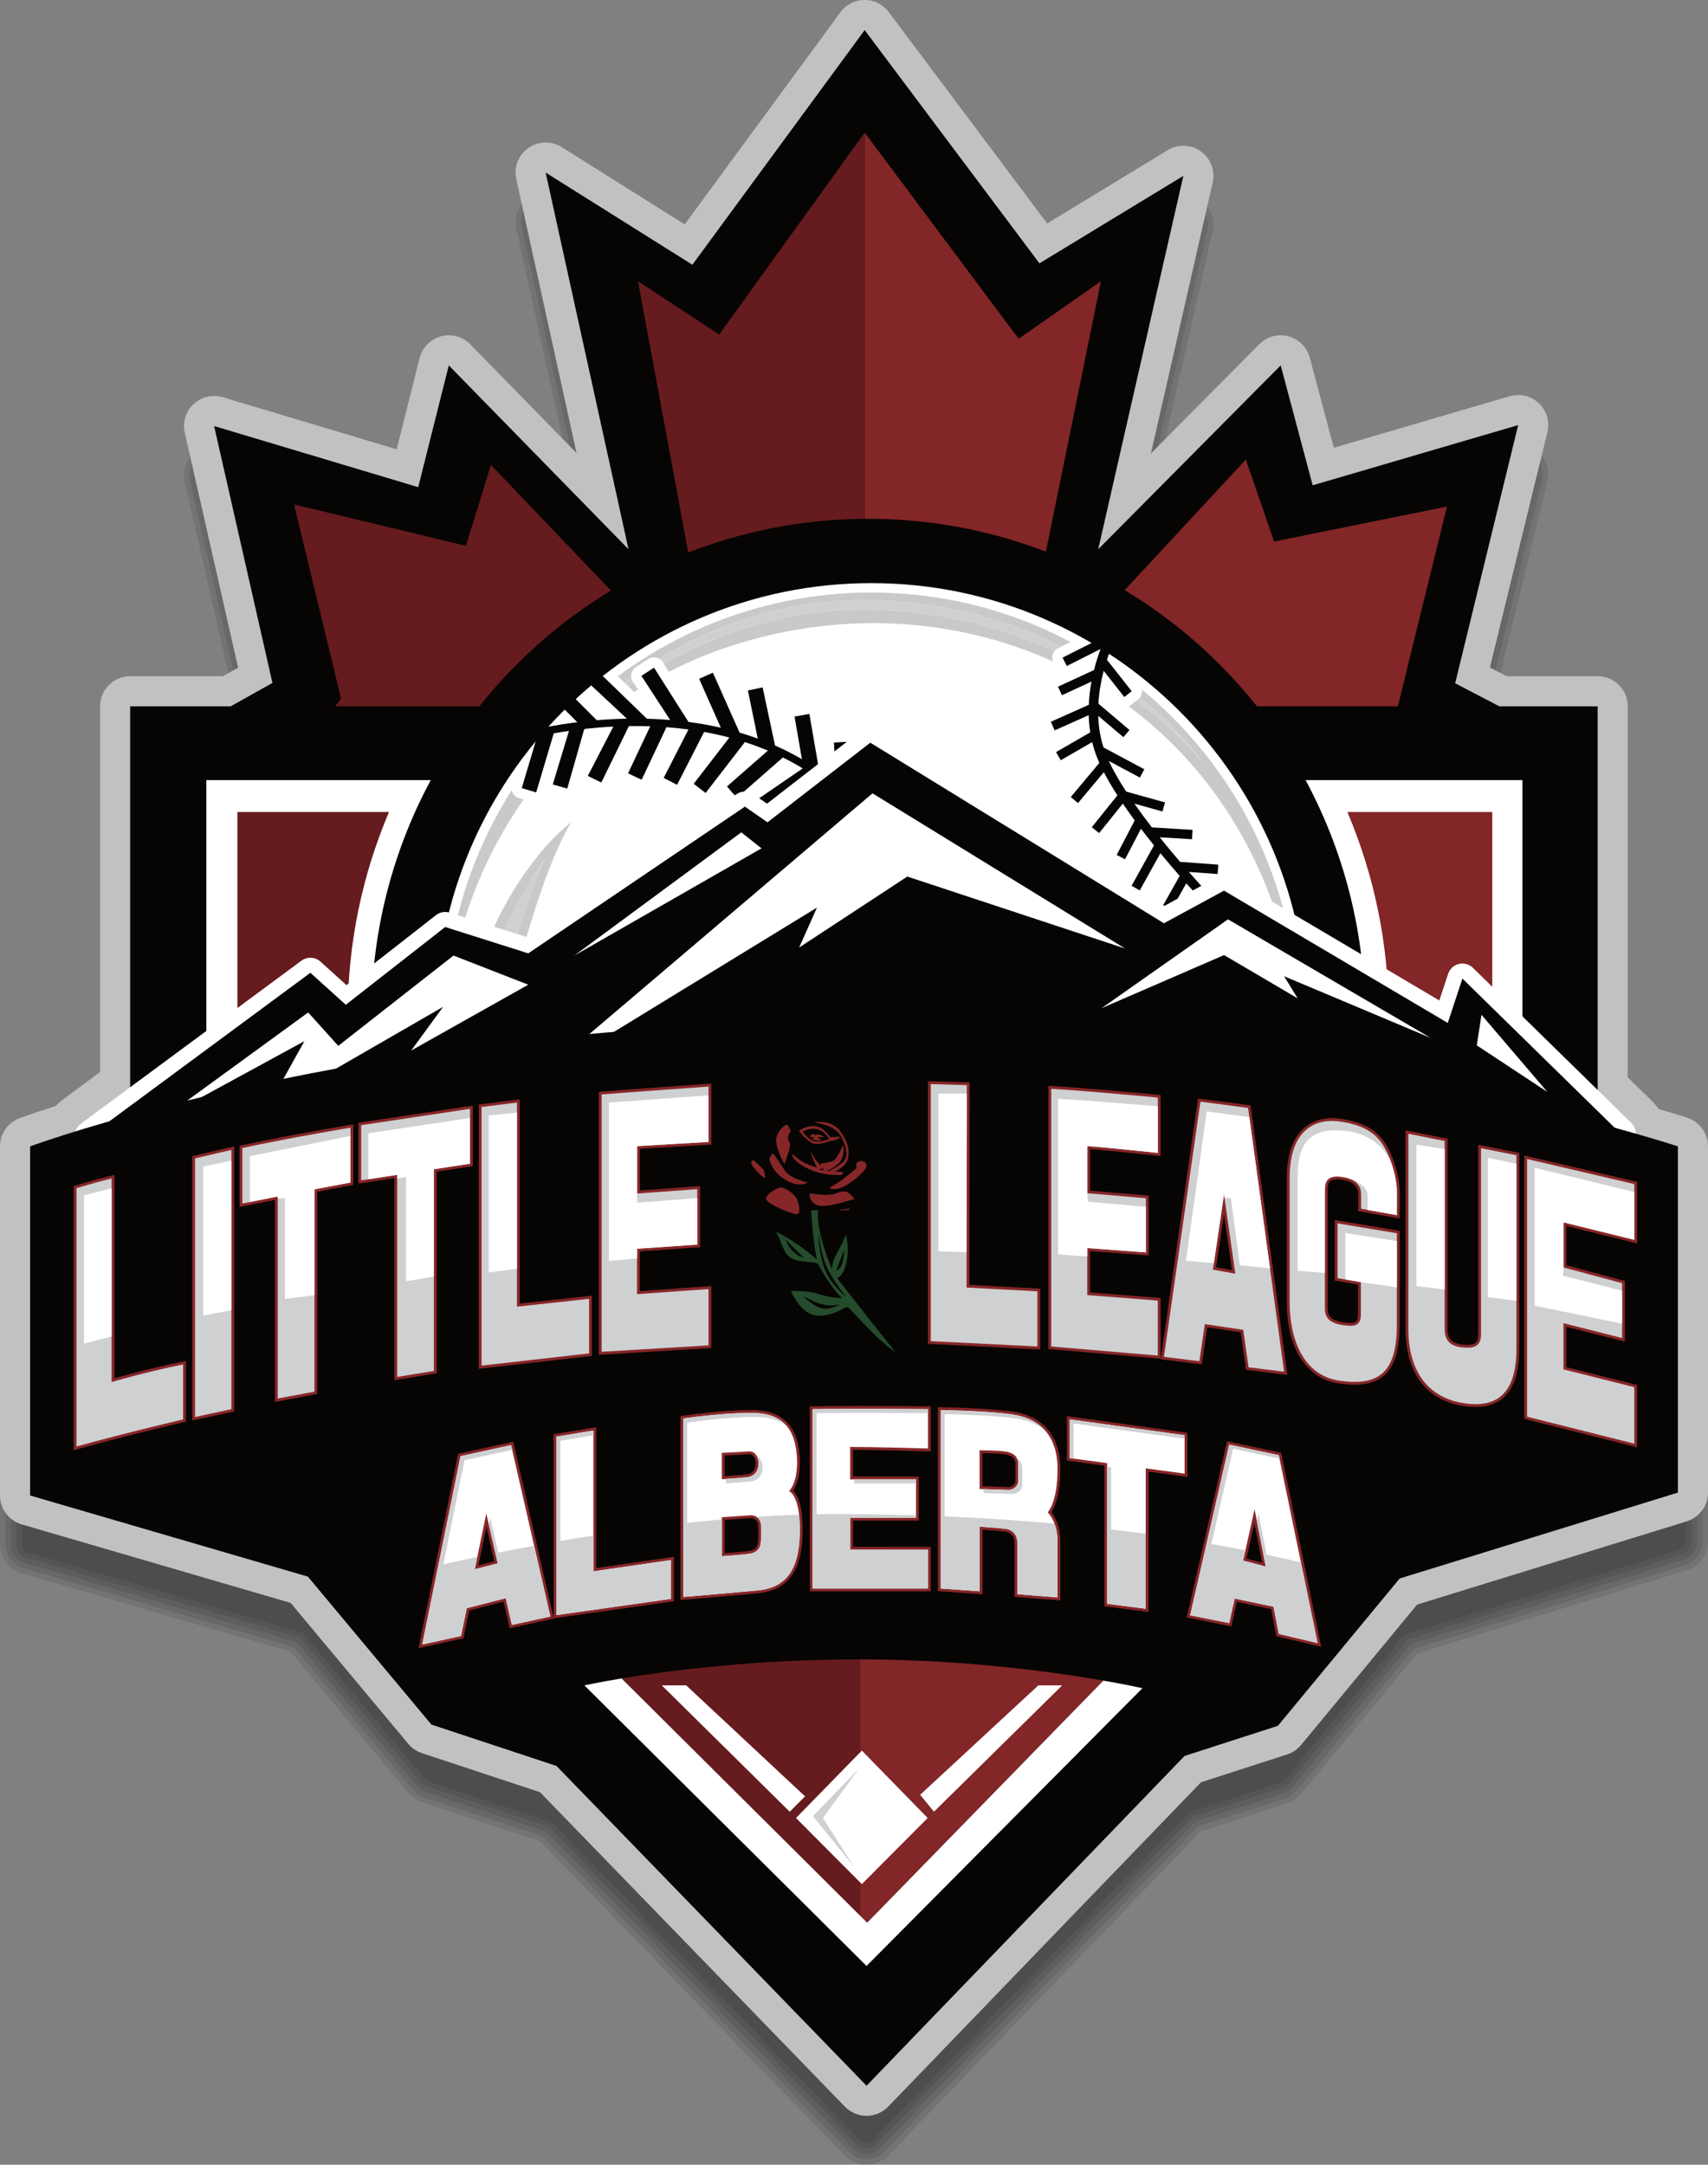 <?xml version="1.0" encoding="utf-8"?>
<!-- Generator: Adobe Illustrator 16.0.0, SVG Export Plug-In . SVG Version: 6.00 Build 0)  -->
<!DOCTYPE svg PUBLIC "-//W3C//DTD SVG 1.1//EN" "http://www.w3.org/Graphics/SVG/1.1/DTD/svg11.dtd">
<svg version="1.1" xmlns="http://www.w3.org/2000/svg" xmlns:xlink="http://www.w3.org/1999/xlink" x="0px" y="0px" width="454px"
	 height="575.417px" viewBox="0 0 454 575.417" enable-background="new 0 0 454 575.417" xml:space="preserve">
<rect x="0" y="0" width="454" height="575.417" fill="#808080" stroke="none"/>
<g>
	<path opacity="0.1" d="M454,317.723v92.028c0,3.51-2.287,6.609-5.641,7.645l-71.674,22.127l-30.854,37.326
		c-0.971,1.176-2.258,2.049-3.709,2.516l-22.883,7.385l-83.148,86.223c-1.506,1.561-3.58,2.443-5.748,2.445c-0.002,0-0.006,0-0.01,0
		c-2.164,0-4.236-0.877-5.744-2.43l-81.049-83.592l-31.387-10.383c-1.416-0.469-2.673-1.324-3.629-2.469l-31.271-37.463
		L5.758,418.205C2.346,417.207,0,414.08,0,410.525v-92.802c0-3.349,2.087-6.344,5.229-7.505c0.156-0.058,3.467-1.275,9.606-3.223
		c0.556-0.63,1.181-1.203,1.87-1.712l9.895-7.312v-97.221c0-4.418,3.582-8,8-8h24.635l4.059-2.274l-14.178-62.455
		c-0.629-2.774,0.262-5.674,2.34-7.616c2.079-1.941,5.033-2.633,7.758-1.818l46.232,13.849l6.088-24.257
		c0.705-2.81,2.874-5.02,5.671-5.775c2.796-0.756,5.784,0.059,7.81,2.131l28.231,28.885l-16.017-72.825
		c-0.692-3.148,0.572-6.405,3.209-8.261s6.129-1.946,8.86-0.231l32.698,20.542l41.389-56.377c1.498-2.042,3.877-3.253,6.41-3.266
		c2.525-0.042,4.922,1.176,6.441,3.203l42.104,56.19l32.047-19.479c2.748-1.67,6.225-1.532,8.832,0.345
		c2.607,1.879,3.838,5.135,3.123,8.269l-16.412,71.992l28.809-29.03c2.018-2.034,4.969-2.834,7.738-2.095
		c2.77,0.738,4.932,2.9,5.67,5.669l6.389,23.955l46.758-13.696c2.748-0.806,5.709-0.082,7.775,1.893
		c2.066,1.975,2.924,4.903,2.244,7.681l-15.264,62.535l4.443,2.318h24.174c4.418,0,8,3.582,8,8v98.624l6.564,6.428
		c0.617,0.605,1.16,1.266,1.625,1.971c4.879,1.439,7.52,2.31,7.654,2.354C451.788,311.21,454,314.272,454,317.723z"/>
	<path opacity="0.1" d="M230.334,573.972c-1.763,0-3.479-0.727-4.707-1.991l-81.295-83.846l-31.724-10.494
		c-1.161-0.385-2.189-1.084-2.974-2.023l-31.553-37.801l-71.918-21c-2.777-0.813-4.717-3.399-4.717-6.292v-92.802
		c0-2.73,1.722-5.202,4.284-6.148c0.137-0.051,3.442-1.267,9.542-3.201l0.382-0.121l0.265-0.301
		c0.489-0.554,1.042-1.061,1.645-1.505l10.482-7.745v-97.951c0-3.614,2.94-6.554,6.554-6.554h25.012l5.33-2.986l-14.417-63.508
		c-0.513-2.264,0.222-4.655,1.917-6.24c1.219-1.138,2.809-1.765,4.478-1.765c0.636,0,1.269,0.093,1.879,0.275l47.681,14.282
		l6.456-25.724c0.577-2.3,2.357-4.113,4.646-4.732c0.559-0.151,1.134-0.228,1.71-0.228c1.754,0,3.462,0.719,4.688,1.974
		l31.762,32.497l-17.102-77.758c-0.569-2.587,0.463-5.244,2.629-6.768c1.11-0.781,2.414-1.194,3.771-1.194
		c1.235,0,2.441,0.348,3.488,1.005l33.836,21.256l42.185-57.461c1.222-1.665,3.186-2.665,5.252-2.675l0.12-0.001
		c1.997,0,3.925,0.981,5.158,2.625l42.89,57.24l33.168-20.161c1.026-0.624,2.203-0.954,3.403-0.954c1.384,0,2.71,0.428,3.833,1.237
		c2.141,1.542,3.146,4.202,2.559,6.774l-17.535,76.917l32.367-32.616c1.222-1.231,2.917-1.938,4.651-1.938
		c0.568,0,1.137,0.075,1.688,0.222c2.263,0.603,4.043,2.382,4.646,4.645l6.77,25.386l48.18-14.112
		c0.601-0.176,1.221-0.265,1.845-0.265c1.692,0,3.3,0.645,4.525,1.816c1.689,1.614,2.394,4.025,1.839,6.292l-15.532,63.637
		l5.762,3.006h24.528c3.614,0,6.555,2.94,6.555,6.554v99.231l6.998,6.854c0.538,0.527,1.02,1.111,1.43,1.733l0.291,0.441
		l0.507,0.149c4.37,1.289,6.918,2.112,7.594,2.334c2.706,0.896,4.515,3.396,4.515,6.229v92.028c0,2.893-1.857,5.41-4.622,6.263
		l-72.086,22.255l-31.129,37.659c-0.797,0.965-1.847,1.678-3.037,2.061l-23.229,7.496l-83.4,86.483
		c-1.227,1.271-2.942,2.002-4.708,2.004H230.334z"/>
	<path opacity="0.1" d="M230.334,572.527c-1.374,0-2.711-0.566-3.67-1.553l-81.542-84.1l-32.061-10.605
		c-0.905-0.301-1.707-0.846-2.318-1.578l-31.835-38.139L6.568,415.429c-2.165-0.633-3.677-2.65-3.677-4.904v-92.802
		c0-2.129,1.342-4.055,3.339-4.792c0.034-0.013,3.343-1.233,9.479-3.18l0.765-0.242l0.53-0.603c0.421-0.477,0.899-0.914,1.417-1.297
		l11.069-8.179v-98.68c0-2.817,2.292-5.108,5.108-5.108h25.39l6.602-3.699l-14.656-64.562c-0.4-1.764,0.173-3.628,1.495-4.864
		c0.95-0.887,2.189-1.375,3.491-1.375c0.496,0,0.988,0.072,1.465,0.214l49.129,14.716l6.824-27.191
		c0.45-1.793,1.837-3.207,3.621-3.688c0.436-0.118,0.884-0.177,1.333-0.177c1.367,0,2.699,0.561,3.655,1.539l35.293,36.109
		l-18.187-82.692c-0.444-2.017,0.36-4.087,2.049-5.275c0.865-0.608,1.882-0.93,2.939-0.93c0.962,0,1.903,0.271,2.72,0.783
		l34.975,21.972l42.98-58.545c0.952-1.298,2.482-2.077,4.094-2.085l0.125-0.001c1.532,0,3.028,0.765,3.99,2.047l43.676,58.29
		l34.289-20.842c0.8-0.486,1.718-0.743,2.652-0.743c1.079,0,2.112,0.333,2.988,0.964c1.668,1.203,2.451,3.275,1.994,5.28
		l-18.658,81.843l35.926-36.203c0.952-0.96,2.273-1.51,3.625-1.51c0.442,0,0.885,0.058,1.314,0.173
		c1.765,0.47,3.152,1.857,3.623,3.62l7.15,26.817l49.602-14.529c0.469-0.137,0.953-0.207,1.438-0.207
		c1.318,0,2.571,0.502,3.526,1.416c1.316,1.258,1.866,3.137,1.434,4.903l-15.801,64.738l7.08,3.694h24.883
		c2.817,0,5.109,2.292,5.109,5.108v99.838l7.432,7.279c0.465,0.455,0.88,0.958,1.234,1.496l0.582,0.883l1.015,0.299
		c4.382,1.293,6.888,2.104,7.552,2.321c2.104,0.696,3.52,2.647,3.52,4.855v92.028c0,2.255-1.448,4.217-3.603,4.881l-72.499,22.383
		l-31.404,37.992c-0.621,0.752-1.439,1.308-2.365,1.605l-23.576,7.607l-83.652,86.744c-0.955,0.991-2.293,1.561-3.669,1.563H230.334
		z"/>
	<path opacity="0.1" d="M230.334,571.082c-0.984,0-1.944-0.406-2.634-1.115l-81.787-84.353l-32.397-10.717
		c-0.649-0.216-1.225-0.608-1.663-1.133l-32.117-38.477L6.974,414.042c-1.552-0.454-2.636-1.899-2.636-3.517v-92.802
		c0-1.526,0.962-2.907,2.394-3.436c0.036-0.014,3.322-1.226,9.415-3.158l1.148-0.363l0.796-0.904c0.354-0.4,0.755-0.768,1.191-1.089
		l11.656-8.612v-99.41c0-2.02,1.643-3.663,3.663-3.663h25.767l7.873-4.411l-14.896-65.616c-0.287-1.265,0.124-2.601,1.072-3.487
		c0.68-0.635,1.57-0.985,2.503-0.985c0.355,0,0.709,0.052,1.052,0.154l50.576,15.15l7.192-28.658
		c0.322-1.286,1.317-2.299,2.595-2.645c0.313-0.084,0.634-0.127,0.956-0.127c0.98,0,1.936,0.402,2.621,1.103l38.824,39.722
		l-19.271-87.625c-0.318-1.446,0.258-2.931,1.469-3.783c0.62-0.436,1.349-0.667,2.107-0.667c0.69,0,1.365,0.194,1.952,0.562
		l36.112,22.687l43.775-59.629c0.683-0.931,1.78-1.489,2.936-1.495l0.129-0.001c1.073,0,2.133,0.549,2.823,1.469l44.462,59.339
		l35.41-21.524c0.573-0.349,1.23-0.533,1.901-0.533c0.773,0,1.515,0.239,2.144,0.691c1.195,0.862,1.757,2.348,1.43,3.786
		l-19.781,86.769l39.484-39.789c0.683-0.688,1.63-1.083,2.599-1.083c0.317,0,0.634,0.042,0.941,0.124
		c1.267,0.337,2.262,1.332,2.6,2.596l7.531,28.248l51.023-14.945c0.336-0.098,0.684-0.148,1.032-0.148
		c0.945,0,1.843,0.36,2.527,1.015c0.944,0.902,1.338,2.249,1.028,3.515l-16.069,65.84l8.398,4.382h25.237
		c2.021,0,3.664,1.643,3.664,3.663v100.446l7.865,7.705c0.392,0.383,0.741,0.807,1.039,1.258l0.873,1.325l1.522,0.448
		c4.362,1.287,6.851,2.092,7.51,2.309c1.508,0.499,2.524,1.898,2.524,3.481v92.028c0,1.617-1.038,3.023-2.583,3.499l-72.912,22.511
		l-31.68,38.325c-0.445,0.539-1.031,0.938-1.693,1.15l-23.923,7.719l-83.904,87.005c-0.685,0.711-1.643,1.119-2.63,1.121H230.334z"
		/>
	<path opacity="0.1" d="M230.334,569.636c-0.597,0-1.179-0.247-1.598-0.678l-82.032-84.605l-32.734-10.828
		c-0.392-0.131-0.741-0.369-1.008-0.688l-32.398-38.813L7.379,412.654c-0.939-0.274-1.596-1.15-1.596-2.129v-92.802
		c0-0.924,0.582-1.76,1.449-2.079c0.037-0.014,3.274-1.209,9.351-3.137l1.53-0.484l1.062-1.206c0.285-0.323,0.609-0.619,0.963-0.88
		l12.245-9.047V200.751c0-1.223,0.995-2.217,2.217-2.217h26.145l9.145-5.124l-15.135-66.669c-0.173-0.766,0.076-1.575,0.65-2.111
		c0.411-0.384,0.95-0.596,1.516-0.596c0.215,0,0.431,0.031,0.639,0.094l52.023,15.583l7.561-30.125
		c0.195-0.779,0.797-1.392,1.57-1.602c0.189-0.051,0.384-0.077,0.579-0.077c0.594,0,1.172,0.243,1.586,0.667l42.355,43.335
		l-20.356-92.559c-0.193-0.875,0.156-1.774,0.889-2.29c0.375-0.264,0.816-0.403,1.275-0.403c0.418,0,0.828,0.118,1.184,0.341
		l37.25,23.401l44.571-60.713c0.413-0.563,1.077-0.901,1.777-0.904l0.134-0.001c0.604,0,1.243,0.341,1.655,0.891l45.248,60.388
		l36.531-22.206c0.347-0.211,0.744-0.322,1.15-0.322c0.469,0,0.918,0.145,1.3,0.419c0.723,0.521,1.062,1.42,0.864,2.291
		l-20.904,91.694l43.043-43.375c0.413-0.416,0.986-0.655,1.572-0.655c0.191,0,0.382,0.025,0.567,0.075
		c0.769,0.205,1.372,0.807,1.577,1.573l7.912,29.678l52.445-15.362c0.203-0.059,0.414-0.089,0.626-0.089
		c0.571,0,1.114,0.218,1.528,0.614c0.571,0.546,0.811,1.361,0.623,2.126l-16.338,66.941l9.717,5.07h25.592
		c1.224,0,2.219,0.994,2.219,2.217v101.053l8.299,8.13c0.318,0.312,0.602,0.655,0.845,1.022l1.163,1.766l2.03,0.598
		c4.515,1.332,7.012,2.146,7.467,2.295c0.914,0.303,1.53,1.15,1.53,2.108v92.028c0,0.979-0.628,1.829-1.563,2.117l-73.325,22.639
		l-31.955,38.658c-0.27,0.326-0.623,0.566-1.021,0.695l-24.27,7.83l-84.156,87.266c-0.414,0.431-0.994,0.678-1.592,0.68H230.334z"/>
</g>
<g id="_x3C_Layer_x3E__copy">
	<path fill="#C0C1C3" d="M448.51,297.126c-0.135-0.044-2.775-0.914-7.654-2.354c-0.465-0.705-1.008-1.365-1.625-1.971l-6.564-6.428
		v-98.623c0-4.418-3.582-8-8-8h-24.174l-4.443-2.318l15.264-62.535c0.68-2.778-0.178-5.706-2.244-7.681
		c-2.066-1.975-5.027-2.699-7.775-1.893l-46.758,13.696l-6.389-23.955c-0.738-2.769-2.9-4.931-5.67-5.669
		c-2.77-0.739-5.721,0.061-7.738,2.095l-28.809,29.03l16.412-71.992c0.715-3.134-0.516-6.39-3.123-8.269
		c-2.607-1.877-6.084-2.015-8.832-0.345L278.34,59.394l-42.104-56.19c-1.52-2.026-3.916-3.245-6.441-3.203
		c-2.533,0.013-4.912,1.224-6.41,3.266l-41.389,56.377l-32.698-20.542c-2.731-1.715-6.224-1.624-8.86,0.231
		s-3.901,5.112-3.209,8.261l16.017,72.825l-28.231-28.885c-2.025-2.072-5.014-2.887-7.81-2.131
		c-2.797,0.756-4.966,2.965-5.671,5.775l-6.088,24.257l-46.232-13.849c-2.725-0.814-5.679-0.123-7.758,1.818
		c-2.078,1.942-2.969,4.842-2.34,7.616l14.178,62.455l-4.059,2.274H34.6c-4.418,0-8,3.582-8,8v97.221l-9.895,7.312
		c-0.689,0.509-1.314,1.082-1.87,1.712c-6.14,1.947-9.45,3.165-9.606,3.223C2.087,298.379,0,301.375,0,304.723v92.802
		c0,3.555,2.346,6.682,5.758,7.68l71.496,20.877l31.271,37.463c0.956,1.145,2.213,2,3.629,2.469l31.387,10.383l81.049,83.592
		c1.508,1.553,3.58,2.43,5.744,2.43c0.004,0,0.008,0,0.01,0c2.168-0.002,4.242-0.885,5.748-2.445l83.148-86.223l22.883-7.385
		c1.451-0.467,2.738-1.34,3.709-2.516l30.854-37.326l71.674-22.127c3.354-1.035,5.641-4.135,5.641-7.645v-92.028
		C454,301.272,451.788,298.21,448.51,297.126z"/>
	<polygon fill="#060503" points="386.792,181.626 403.542,113.001 348.917,129.001 340.417,97.126 291.917,146.001 314.542,46.751 
		276.292,70.001 229.834,8.001 184.042,70.376 145.042,45.876 167.063,146.001 119.292,97.126 111.167,129.501 56.917,113.251 
		72.417,181.535 54.852,191.376 270.667,252.932 350.667,240.334 406.917,192.126 	"/>
	<polygon fill="#661B1E" points="191.167,88.918 169.573,74.751 184,152.584 167.214,162.03 130.5,123.584 123.834,145.084 
		78.167,134.084 90.667,185.751 81.5,197.204 140.417,221.251 191.844,218.588 229.834,187.751 229.834,35.251 	"/>
	<polygon fill="#822628" points="270.766,90.053 292.643,74.751 276.799,152.584 294.153,162.03 331.149,122.166 338.667,143.95 
		384.616,134.652 370.167,193.419 378.167,197.204 319.25,221.251 267.825,218.588 229.834,187.751 229.834,35.251 	"/>
	<rect x="34.6" y="187.751" fill="#060503" width="390.067" height="153"/>
	<rect x="54.852" y="207.362" fill="#FFFFFF" width="349.831" height="130.516"/>
	<path fill="#822628" d="M358.137,215.838c7.066,16.617,10.979,34.898,10.979,54.094c0,21.675-4.988,42.182-13.873,60.444h41.414
		V215.838H358.137z"/>
	<path fill="#661B1E" d="M92.419,269.932c0-19.196,3.912-37.478,10.979-54.094H63.1v114.539h43.191
		C97.407,312.114,92.419,291.607,92.419,269.932z"/>
	<circle fill="#060503" cx="230.767" cy="269.932" r="132.032"/>
	<circle fill="#FFFFFF" cx="231.617" cy="270.783" r="114.531"/>
	<g>
		<path fill="#C8C9CA" d="M167.063,182.491l1.493,1.446c0.336-0.219,0.677-0.435,1.018-0.651l-1.142-1.75
			C167.967,181.854,167.516,182.171,167.063,182.491z"/>
		<path fill="#C8C9CA" d="M301.278,179.872l1.697,2.153c0.797,1.011,0.764,2.403,0.012,3.377c4.805,3.929,8.555,7.682,11.279,10.63
			c1.906,2.067,3.283,3.798,4.203,4.986c0.918,1.192,1.365,1.859,1.365,1.859s-1.953-2.557-5.92-6.508
			c-2.85-2.868-6.818-6.418-11.797-10.167l-1.563,1.232c-0.16,0.126-0.334,0.228-0.514,0.314
			c18.043,13.46,32.336,32.866,40.012,57.693c1.383,1.275,2.666,2.16,3.863,2.749C338.377,220.511,322.862,196.437,301.278,179.872z
			"/>
		<path fill="#C8C9CA" d="M163.307,178.853l2.689,2.604c0.587-0.439,1.179-0.876,1.788-1.315c-0.188-1.053,0.253-2.165,1.206-2.786
			l3.35-2.185c0.616-0.402,1.367-0.541,2.085-0.384c0.312,0.068,0.601,0.197,0.867,0.363c5.255-3.223,11.085-6.249,17.476-8.712
			c5.662-2.182,11.705-3.984,17.984-5.146c6.274-1.176,12.76-1.768,19.245-1.758l2.432,0.019c0.867-0.005,1.617,0.074,2.432,0.107
			c1.604,0.108,3.182,0.128,4.805,0.317c1.607,0.171,3.229,0.278,4.816,0.503c1.588,0.23,3.176,0.421,4.746,0.684
			c6.293,1.017,12.385,2.596,18.133,4.526c5.26,1.762,10.178,3.891,14.744,6.202l3.857-1.943
			c-16.17-8.734-34.676-13.696-54.344-13.696C206.015,156.251,182.378,164.656,163.307,178.853z"/>
		<path fill="#C8C9CA" d="M137.902,212.128c-1.455-0.434-2.283-1.965-1.851-3.42l0.569-1.913
			c-8.135,12.055-14.039,25.74-17.113,40.464l3.326-0.175c0,0,3.662-16.441,16.352-34.574L137.902,212.128z"/>
		<path fill="#C8C9CA" d="M280.288,173.102c-4.27-1.967-8.822-3.767-13.615-5.322c-5.664-1.834-11.668-3.239-17.832-4.234
			c-1.541-0.25-3.1-0.429-4.656-0.648c-1.559-0.213-3.121-0.308-4.688-0.468c-1.551-0.178-3.176-0.193-4.768-0.293
			c-0.785-0.028-1.631-0.107-2.367-0.093l-2.373-0.01c-6.332-0.039-12.666,0.51-18.797,1.63c-6.131,1.124-12.074,2.751-17.646,4.828
			c-5.569,2.082-10.805,4.508-15.586,7.155c-0.504,0.279-0.984,0.569-1.479,0.852l1.316,2.073c5.225-2.693,10.914-5.088,17.12-7.07
			c28.871-9.219,59.16-7.399,84.992,4.35c-0.252-0.607-0.289-1.283-0.082-1.911C279.928,173.632,280.09,173.352,280.288,173.102z"/>
		<path fill="#C8C9CA" d="M128.917,252.501l9.966,0.431c0,0,6.088-23.201,12.951-34.343
			C143.667,224.751,133.5,239.001,128.917,252.501z M136.5,251.668l-4.75,0.5c0,0,6.667-14.75,12.917-23.667
			C141.084,236.167,136.5,251.668,136.5,251.668z"/>
	</g>
	<g>
		<path fill="#CFD0D1" d="M136.5,251.668c0,0,4.584-15.5,8.167-23.167c-6.25,8.917-12.917,23.667-12.917,23.667L136.5,251.668z"/>
		<path fill="#CFD0D1" d="M249.227,161.163c-1.57-0.262-3.158-0.453-4.746-0.684c-1.588-0.225-3.209-0.332-4.816-0.503
			c-1.623-0.189-3.201-0.209-4.805-0.317c-0.814-0.033-1.564-0.112-2.432-0.107l-2.432-0.019c-6.484-0.01-12.971,0.582-19.245,1.758
			c-6.279,1.162-12.322,2.964-17.984,5.146c-6.391,2.463-12.221,5.489-17.476,8.712c0.346,0.216,0.648,0.499,0.872,0.85l0.316,0.498
			c0.494-0.283,0.975-0.573,1.479-0.852c4.781-2.647,10.017-5.073,15.586-7.155c5.572-2.077,11.516-3.704,17.646-4.828
			c6.131-1.12,12.465-1.669,18.797-1.63l2.373,0.01c0.736-0.014,1.582,0.065,2.367,0.093c1.592,0.1,3.217,0.115,4.768,0.293
			c1.566,0.161,3.129,0.255,4.688,0.468c1.557,0.219,3.115,0.399,4.656,0.648c6.164,0.995,12.168,2.4,17.832,4.234
			c4.793,1.556,9.346,3.355,13.615,5.322c0.246-0.312,0.551-0.574,0.912-0.756l0.904-0.455c-4.566-2.311-9.484-4.44-14.744-6.202
			C261.612,163.759,255.52,162.18,249.227,161.163z"/>
		<path fill="#CFD0D1" d="M167.784,180.141c-0.609,0.439-1.201,0.876-1.788,1.315l1.066,1.034c0.453-0.319,0.904-0.637,1.369-0.956
			l-0.244-0.375C167.979,180.841,167.847,180.495,167.784,180.141z"/>
		<path fill="#CFD0D1" d="M318.469,201.019c-0.92-1.188-2.297-2.918-4.203-4.986c-2.725-2.948-6.475-6.701-11.279-10.63
			c-0.137,0.175-0.287,0.341-0.469,0.484l-0.4,0.316c4.979,3.749,8.947,7.298,11.797,10.167c3.967,3.952,5.92,6.508,5.92,6.508
			S319.387,202.211,318.469,201.019z"/>
	</g>
	<path fill="#FFFFFF" d="M231.618,386.568c-63.842,0-115.782-51.941-115.782-115.785c0-63.842,51.939-115.782,115.782-115.782
		c63.842,0,115.781,51.94,115.781,115.782C347.399,334.626,295.459,386.568,231.618,386.568z M231.618,157.501
		c-62.464,0-113.282,50.818-113.282,113.282c0,62.465,50.817,113.285,113.282,113.285c62.463,0,113.281-50.819,113.281-113.285
		C344.899,208.319,294.081,157.501,231.618,157.501z"/>
	<g>
		<path fill="#060503" d="M215.138,189.786l-3.941,0.681l1.956,11.334c-2.343-1.363-4.729-2.569-7.145-3.632l-3.291-15.443
			l-3.919,0.803l2.62,12.792c-1.604-0.584-3.217-1.106-4.83-1.58l-7.092-15.924l-3.658,1.621l5.766,13.005
			c-2.881-0.659-5.754-1.165-8.593-1.538l-9.169-14.429l-3.35,2.185l7.641,11.721c-1.44-0.12-2.865-0.206-4.275-0.266l-0.083-0.04
			l-0.017,0.035c-0.607-0.026-1.213-0.047-1.814-0.063l-14.85-14.382l-2.729,2.924l12.256,11.44
			c-2.779,0.054-5.454,0.202-7.99,0.413l-11.546-11.538l-2.836,2.82l9.202,9.255c-10.881,1.344-18.182,3.611-18.372,3.671
			l0.608,1.905c0.111-0.036,2.723-0.845,7.081-1.772l-4.081,13.71l3.834,1.142l4.676-15.71c1.266-0.222,2.617-0.438,4.043-0.643
			l-4.309,14.232l3.846,1.099l4.511-15.788l0.023,0.023l0.328-0.121c2.328-0.253,4.801-0.458,7.389-0.586l-6.783,13.106l3.594,1.756
			l7.328-14.996c1.849-0.028,3.741-0.016,5.671,0.051l-5.896,12.505l3.618,1.706l6.589-13.974c1.93,0.145,3.883,0.343,5.854,0.608
			l-6.588,12.886l3.562,1.821l7.184-14.05c2.231,0.404,4.476,0.895,6.719,1.488l-9.482,12.292l3.166,2.443l10.436-13.526
			c1.301,0.42,2.6,0.875,3.893,1.371l0.017,0.081h0.197c0.671,0.259,1.339,0.526,2.005,0.807l-10.881,9.542l2.639,3.008
			l12.225-10.722c1.781,0.883,3.543,1.852,5.275,2.912l-12.081,8.282l2.262,3.299l13.613-9.083c0.664,0.472,1.326,0.954,1.98,1.456
			l1.217-1.586c-0.867-0.667-1.748-1.3-2.635-1.915L215.138,189.786z"/>
		
			<rect x="222.105" y="197.308" transform="matrix(0.998 -0.056 0.056 0.998 -11.037 12.903)" fill="#060503" width="4" height="11.14"/>
	</g>
	<path fill="#060503" d="M323.84,229.838l-10.16-0.739c-1.729-2.015-3.572-4.219-5.428-6.537l8.59,0.52l0.15-2.495l-10.811-0.654
		c-1.605-2.071-3.182-4.193-4.666-6.315l7.48,2.087l0.672-2.408l-10.314-2.878c-1.838-2.824-3.436-5.584-4.619-8.144l8.26,4.412
		l1.178-2.205l-10.854-5.796c-0.896-2.809-1.311-5.649-1.396-8.405l6.686,5.674l1.617-1.906l-8.26-7.011
		c0.18-3.17,0.734-6.146,1.402-8.721l5.484,6.958l1.963-1.548l-6.586-8.357c1.186-3.651,2.387-5.976,2.418-6.037l-2.211-1.166
		c-0.039,0.077-0.182,0.353-0.389,0.786l-11.609,5.849l1.125,2.232l8.988-4.528c-0.582,1.548-1.209,3.443-1.754,5.6l-9.572,4.427
		l1.049,2.27l7.854-3.632c-0.361,1.936-0.621,4.012-0.717,6.177l-10.088,4.513l1.021,2.282l9.043-4.045
		c0.041,1.5,0.174,3.028,0.418,4.571l-9.096,5.25l1.25,2.165l8.359-4.825c0.334,1.383,0.764,2.769,1.313,4.147
		c0.18,0.455,0.379,0.917,0.586,1.384l-7.594,9.076l1.918,1.604l6.873-8.213c1.029,1.992,2.248,4.062,3.598,6.161l-6.803,8.467
		l1.949,1.565l6.301-7.841c1.01,1.491,2.07,2.984,3.16,4.465l-4.795,9.181l2.217,1.157l4.24-8.117
		c1.145,1.503,2.305,2.979,3.461,4.412l-5.975,10.787l2.188,1.211l5.488-9.909c1.793,2.173,3.529,4.201,5.125,6.02l-5.326,9.49
		l2.18,1.224l4.898-8.73c3.295,3.689,5.652,6.139,5.947,6.445l1.797-1.737c-0.082-0.085-3.031-3.152-7.061-7.733l7.654,0.557
		L323.84,229.838z"/>
	<path fill="#FFFFFF" d="M433.633,298.518l-42.115-41.25c-0.988-0.967-2.404-1.356-3.746-1.029c-1.342,0.327-2.42,1.323-2.852,2.635
		l-2.33,7.07l-55.199-32.637c-1.213-0.715-2.709-0.744-3.943-0.073l-13.947,7.564l-76.07-46.789
		c-1.416-0.87-3.227-0.775-4.545,0.245l-25.012,19.37l-3.59-2.493c-1.359-0.943-3.156-0.954-4.525-0.026l-55.979,37.914
		l-20.235-6.415c-1.26-0.399-2.635-0.151-3.674,0.663l-23.768,18.594l-6.92-6.247c-1.413-1.275-3.527-1.379-5.057-0.248
		l-58.668,43.351c-1.031,0.762-1.635,1.973-1.623,3.254c0.013,1.283,0.639,2.481,1.684,3.225l18.167,12.908
		c0.438,0.312,0.936,0.531,1.461,0.646l9.832,2.153c0.281,0.062,0.568,0.093,0.856,0.093c0.055,0,0.109-0.001,0.164-0.004
		l379-15.621c1.594-0.066,2.996-1.072,3.568-2.562S434.772,299.634,433.633,298.518z"/>
	<polygon fill="#060503" points="388.719,260.126 384.834,271.917 325.354,236.751 309.375,245.418 231.334,197.418 
		204.002,218.584 198.002,214.418 140.417,253.418 118.334,246.418 91.917,267.084 82.502,258.584 23.834,301.935 42.002,314.844 
		51.834,316.998 430.834,301.376 	"/>
	<g>
		<polygon fill="#FFFFFF" points="89.917,278.001 81.917,269.126 43.417,297.177 80.917,276.751 72.292,292.236 85.292,286.376 
			117.792,267.626 109.292,279.251 140.417,261.751 120.542,254.001 		"/>
		<polygon fill="#FFFFFF" points="197.042,221.251 152.667,254.001 202.417,225.501 		"/>
		<polygon fill="#FFFFFF" points="231.917,210.876 154.292,276.876 157.334,277.876 217.153,241.251 212.414,251.876 
			241.167,233.001 299.042,252.126 		"/>
		<polygon fill="#FFFFFF" points="326.415,244.376 292.792,268.001 325.366,253.876 344.917,265.376 341.333,259.501 
			380.25,275.876 		"/>
		<polygon fill="#FFFFFF" points="393.792,269.751 392.542,277.876 411.292,290.251 		"/>
	</g>
	<path fill="#060503" d="M221.807,271.917C96.78,271.917,8,304.723,8,304.723v92.802l73.834,21.561l32.833,39.332l33.25,11
		l82.417,85l84.541-87.666l24.791-8l32.375-39.166L446,396.751v-92.028C446,304.723,346.834,271.917,221.807,271.917z"/>
	<path fill="#661B1E" d="M228.334,441.083c-27.786,0-50.746,3.027-63.112,5.076l63.395,63.051v-68.125
		C228.522,441.085,228.428,441.083,228.334,441.083z"/>
	<path fill="#822628" d="M293.284,446.732c-12.984-2.264-36.91-5.625-64.666-5.646v68.125l1.883,1.873L293.284,446.732z"/>
	<path fill="#FFFFFF" d="M293.284,446.732L230.5,511.083l-65.278-64.924c-6.328,1.049-9.889,1.842-9.889,1.842l75,74.582
		l73.332-73.832C303.667,448.751,299.883,447.882,293.284,446.732z"/>
	<polygon fill="#FFFFFF" points="229.084,465.333 211.584,483.251 229.084,500.833 246.584,483.251 	"/>
	<g>
		<path fill="#862628" d="M158.479,379.367l-11.313,1.873v48.91l-10.747-46.916l-14.641,3.201l-10.514,51.67l11.914-2.602
			l1.531-7.422l9.155-2.344l1.624,7.076l11.702-2.555l-0.019-0.084l31.931-4.523v-11.83l-20.625,3V379.367z M131.408,415.029
			l-4.228,1.08l2.119-10.271L131.408,415.029z"/>
		<path fill="#862628" d="M212.539,386.755c-0.629-8.035-4.818-11.941-12.81-11.941c-8.087,0-18.136,1.492-18.236,1.508
			l-0.639,0.096v48.898l0.812-0.068c0.113-0.008,11.416-0.947,19.885-1.75c10.58-1.004,11.804-10.182,11.804-16.996
			c0-6.727-1.523-9.307-2.542-10.279C211.627,395.015,212.963,392.16,212.539,386.755z M198.39,391.941
			c-1.491,0.139-4.382,0.357-5.785,0.461v-5.496c1.575-0.072,5.267-0.246,6.458-0.346c1.074-0.072,1.813,0.93,1.813,2.482
			C200.875,390.738,199.969,391.794,198.39,391.941z M192.604,412.867v-8.85c1.545-0.102,5.22-0.348,6.711-0.477
			c1.618-0.148,2.227,1.063,2.227,2.086v3.332c0,2.385-0.848,3.016-2.216,3.262C197.777,412.5,194.201,412.759,192.604,412.867z"/>
		<path fill="#862628" d="M228.135,373.722c-5.281,0-9.371,0.039-12.155,0.111l-0.73,0.02v49.148h32.167v-11.803l-0.754,0.004
			c-6.291,0.033-17.021-0.002-19.934-0.012v-7.002h17.5v-11.688h-17.5v-7.125c6.498,0.025,17.668,0.344,19.916,0.41l0.771,0.021
			v-11.965l-0.74-0.01C246.581,373.833,237.122,373.722,228.135,373.722z"/>
		<path fill="#862628" d="M268.891,375.195c-7.521-0.994-18.729-1.131-18.84-1.131l-0.76-0.01v48.896l0.699,0.049
			c3.631,0.252,7.121,0.506,10.371,0.746l0.805,0.061v-17.189c1.451,0.1,4.502,0.32,5.971,0.504
			c1.631,0.203,2.529,1.271,2.529,3.006v14.328l0.691,0.055c6.529,0.512,10.682,0.863,10.684,0.863l0.813,0.07v-15.691
			c0-4.277-1.582-6.783-2.398-7.791c0.805-1.205,2.398-4.475,2.398-11.459C281.854,381.736,277.25,376.3,268.891,375.195z
			 M261.125,386.257c1.301,0.014,3.996,0.07,5.701,0.279c2.74,0.336,3.092,1.627,3.092,2.715v4.5c0,0.621-0.779,1.545-1.857,1.545
			l-0.102-0.002c-1.197-0.066-5.174-0.184-6.834-0.23V386.257z"/>
		<polygon fill="#862628" points="315.625,380.849 283.584,376.433 283.584,388.24 293.542,389.585 293.542,426.974 
			305.292,428.478 305.292,391.173 315.625,392.568 		"/>
		<path fill="#862628" d="M340.553,386.183l-14.391-3.07l-10.711,46.848l11.85,2.357l1.455-6.518l9.113,1.914l1.404,7.217
			l11.928,2.82L340.553,386.183z M335.477,415.398l-4.152-1.109l2.104-9.43L335.477,415.398z"/>
	</g>
	<g>
		<path fill="#FFFFFF" d="M122.417,387.064l-10.188,50.063l10.314-2.252l1.526-7.402l10.355-2.65l1.629,7.102l10.237-2.234
			l-10.438-45.563L122.417,387.064z M126.203,417.132l3.058-14.818l3.042,13.26L126.203,417.132z"/>
		<polygon fill="#FFFFFF" points="157.729,380.251 147.917,381.876 147.917,429.314 178.354,425.001 178.354,414.689 
			157.729,417.689 		"/>
		<path fill="#FFFFFF" d="M209.729,396.376c0,0,2.625-2.375,2.063-9.563s-3.938-11.25-12.063-11.25s-18.125,1.5-18.125,1.5v47.438
			c0,0,11.313-0.938,19.875-1.75s11.125-7,11.125-16.25S209.729,396.376,209.729,396.376z M191.854,386.189
			c0,0,5.646-0.25,7.146-0.375s2.625,1.188,2.625,3.229s-1.145,3.459-3.166,3.646s-6.604,0.52-6.604,0.52V386.189z M202.292,408.958
			c0,2.334-0.749,3.625-2.833,4s-7.604,0.709-7.604,0.709v-10.354c0,0,5.479-0.354,7.396-0.521c1.917-0.166,3.042,1.166,3.042,2.834
			C202.292,407.292,202.292,406.626,202.292,408.958z"/>
		<path fill="#FFFFFF" d="M216,374.583v47.668c0,0,21.75,0,30.667,0v-10.299c-7.328,0.037-20.688-0.014-20.688-0.014v-8.5h17.5
			v-10.188h-17.5v-8.625c6.141,0,17.387,0.313,20.688,0.41v-10.453C246.667,374.583,225.417,374.333,216,374.583z"/>
		<path fill="#FFFFFF" d="M268.792,375.939c-7.563-1-18.75-1.125-18.75-1.125v47.438c3.633,0.252,7.125,0.506,10.375,0.746v-17.184
			c0,0,4.813,0.313,6.813,0.563s3.188,1.625,3.188,3.75c0,1.482,0,9.141,0,13.635c6.533,0.512,10.688,0.865,10.688,0.865
			s0-9.5,0-14.875s-2.625-7.75-2.625-7.75s2.625-2.563,2.625-11.5S276.354,376.939,268.792,375.939z M270.668,393.751
			c0,1.125-1.25,2.375-2.75,2.291s-7.543-0.25-7.543-0.25v-10.291c0,0,4.168,0,6.543,0.291s3.75,1.334,3.75,3.459
			S270.668,392.626,270.668,393.751z"/>
		<polygon fill="#FFFFFF" points="284.334,387.585 294.292,388.929 294.292,426.314 304.542,427.626 304.542,390.314 
			314.875,391.71 314.875,381.501 284.334,377.292 		"/>
		<path fill="#FFFFFF" d="M339.917,386.814l-13.188-2.813l-10.375,45.375l10.375,2.063l1.457-6.523l10.326,2.166l1.404,7.232
			l10.313,2.438L339.917,386.814z M330.436,414.828l3.043-13.639l2.963,15.242L330.436,414.828z"/>
	</g>
	<g>
		<path fill="#CFD0D1" d="M158.783,417.535l-1.054,0.154v-9.518c-3.03,0.479-5.943,0.965-8.759,1.453v-26.658l8.759-1.449v-1.266
			l-9.813,1.625v27.928v19.51l30.438-4.313v-9.068v-1.244L158.783,417.535L158.783,417.535z"/>
		<path fill="#CFD0D1" d="M267.918,396.042c-1.109-0.063-4.691-0.168-6.49-0.221v1.063c0,0,6.043,0.166,7.543,0.25
			s2.75-1.168,2.75-2.293s0-2.375,0-4.5c0-1.293-0.516-2.18-1.449-2.746c0.25,0.459,0.396,1,0.396,1.656c0,2.125,0,3.375,0,4.5
			S269.418,396.126,267.918,396.042z"/>
		<path fill="#CFD0D1" d="M198.459,392.689c-1.414,0.131-4.076,0.332-5.551,0.443v1.168c0,0,4.583-0.334,6.604-0.521
			c2.021-0.188,3.167-1.604,3.167-3.645c0-1.467-0.587-2.547-1.47-2.998c0.264,0.516,0.416,1.162,0.416,1.906
			C201.625,391.083,200.48,392.501,198.459,392.689z"/>
		<path fill="#CFD0D1" d="M210.834,397.416c-0.029,0.031-0.051,0.051-0.051,0.051s0.046,0.016,0.126,0.059
			C210.884,397.484,210.859,397.453,210.834,397.416z"/>
		<rect x="227.032" y="393.251" fill="#CFD0D1" width="16.447" height="1.09"/>
		<path fill="#CFD0D1" d="M295.344,390.021l-1.053-0.143v16.531v19.904l10.25,1.313v-19.922c-3.033-0.412-6.098-0.803-9.197-1.168
			V390.021z"/>
		<path fill="#CFD0D1" d="M216,374.583v27.939v19.729c0,0,0.383,0,1.053,0c4.441,0,21.867,0,29.613,0v-9.203v-1.096
			c-0.309,0.002-0.637,0.004-0.967,0.004c-0.127,0.002-0.254,0.002-0.385,0.002c-0.309,0.002-0.625,0.002-0.949,0.002
			c-0.143,0.002-0.287,0.002-0.432,0.002c-0.23,0-0.467,0-0.703,0.002c-0.264,0-0.529,0-0.797,0c-0.207,0-0.414,0-0.625,0.002
			c-0.186,0-0.373,0-0.563,0c-0.131,0-0.264,0-0.396,0c-0.447,0-0.896,0-1.348,0c-0.016,0-0.031,0-0.047,0
			c-6.594-0.002-13.477-0.027-13.477-0.027v-8.5h17.5v-0.637c-7.125-0.219-14.346-0.342-21.672-0.342
			c-1.576,0-3.164,0.023-4.754,0.051v-26.836c8.168-0.217,25.23-0.059,29.613-0.012v-1.08
			C246.667,374.583,225.417,374.333,216,374.583z"/>
		<polygon fill="#CFD0D1" points="284.334,387.585 285.387,387.728 285.387,378.384 314.875,382.447 314.875,381.501 
			284.334,377.292 		"/>
		<path fill="#CFD0D1" d="M251.094,403.074v-27.17c0,0,11.188,0.125,18.75,1.125c3.281,0.434,6.029,1.553,8.094,3.406
			c-2.139-2.512-5.27-3.984-9.146-4.496c-7.563-1-18.75-1.125-18.75-1.125v28.211v19.227c0.355,0.023,0.701,0.049,1.053,0.074l0,0
			c3.254,0.227,6.391,0.455,9.322,0.672v-17.184c0,0,4.813,0.313,6.813,0.563c1.236,0.154,2.16,0.74,2.688,1.666
			c0.031,0.059,0.057,0.123,0.086,0.182c0.057,0.117,0.111,0.236,0.158,0.361c0.027,0.076,0.049,0.156,0.072,0.234
			c0.039,0.131,0.07,0.266,0.096,0.406c0.014,0.072,0.029,0.143,0.039,0.219c0.029,0.219,0.049,0.443,0.049,0.682
			c0,1.482,0,9.141,0,13.635c0.359,0.029,0.709,0.057,1.053,0.084l0,0c5.922,0.465,9.635,0.781,9.635,0.781s0-9.5,0-14.875
			c0-1.99-0.359-3.566-0.813-4.766C270.811,404.136,261.071,403.494,251.094,403.074z"/>
		<path fill="#CFD0D1" d="M345.803,415.32c-2.988-0.721-6.041-1.404-9.137-2.064l-2.135-10.977l-0.449,2.016l1.705,8.77l0,0
			l0.654,3.367l-6.006-1.604l0.609-2.736c-2.971-0.588-5.996-1.143-9.053-1.676l5.789-25.324l12.322,2.629l-0.188-0.906
			l-13.188-2.813l-10.375,45.375l1.246,0.248l0,0l9.129,1.814l1.457-6.523l10.326,2.166l0.176,0.906l0,0l1.229,6.326l10.313,2.438
			L345.803,415.32z"/>
		<path fill="#CFD0D1" d="M201.063,403.183c0.398,0.25,0.706,0.605,0.915,1.029c-0.009-0.006-0.014-0.012-0.022-0.018
			c0.212,0.422,0.336,0.906,0.336,1.432c0,1.666,0,1,0,3.332c0,2.334-0.749,3.625-2.833,4c-0.168,0.031-0.365,0.061-0.573,0.09
			c-0.062,0.01-0.126,0.018-0.191,0.027c-0.169,0.021-0.349,0.045-0.535,0.066c-0.058,0.008-0.111,0.014-0.17,0.021
			c-0.224,0.025-0.458,0.049-0.696,0.074c-0.113,0.012-0.229,0.023-0.345,0.033c-0.149,0.016-0.3,0.029-0.45,0.043
			c-0.131,0.014-0.262,0.025-0.393,0.037c-0.213,0.018-0.425,0.037-0.635,0.055c-0.154,0.012-0.305,0.025-0.455,0.037
			c-0.099,0.008-0.195,0.016-0.291,0.023c-0.541,0.041-1.048,0.078-1.48,0.109c-0.025,0.002-0.052,0.004-0.076,0.004
			c-0.787,0.055-1.313,0.088-1.313,0.088v-9.77c-3.093,0.275-6.159,0.588-9.196,0.92v-26.664c0,0,10-1.5,18.125-1.5
			c3.818,0,6.577,0.908,8.499,2.607c-1.909-2.41-4.978-3.697-9.553-3.697c-8.125,0-18.125,1.5-18.125,1.5v27.867v19.57
			c0,0,0.022-0.002,0.056-0.006c0.117-0.01,0.458-0.037,0.998-0.082l0,0c2.997-0.252,11.826-0.998,18.821-1.662
			c8.563-0.813,11.125-7,11.125-16.25c0-1.516-0.083-2.785-0.212-3.883C208.626,402.742,204.841,402.935,201.063,403.183z"/>
		<path fill="#CFD0D1" d="M132.448,412.707l-2.134-9.303l-0.381,1.844l1.747,7.613l0,0l0.622,2.713l-6.1,1.559l0.678-3.281
			c-3.797,0.799-6.857,1.484-9.044,1.986l5.634-27.684l12.672-2.77l-0.288-1.258l-13.438,2.938l-10.188,50.063l1.335-0.291l0,0
			l8.979-1.961l1.526-7.402l10.355-2.65l1.629,7.102l10.237-2.234l-4.312-18.82C138.548,411.503,135.363,412.121,132.448,412.707z"
			/>
	</g>
	<polygon fill="#862628" points="257.75,287.723 246.667,287.395 246.667,357.214 276.5,358.707 276.5,342.541 257.668,341.541 	"/>
	<path fill="#862628" d="M279.463,288.669l-0.797-0.049v69.987l29.834,2.545v-16.129l-0.691-0.055
		c-6.416-0.51-15.504-1.213-18.059-1.412V332.56l15.582,1.166v-15.914l-15.582-1.318v-11.025c4.328,0.308,14.682,1.395,17.92,1.737
		l0.83,0.089v-16.226l-0.68-0.064C307.647,290.988,290.184,289.329,279.463,288.669z"/>
	<path fill="#862628" d="M318.446,291.994l-9.922,69.324l10.912,1.352l1.457-9.854l8.904,1.336l1.416,9.977l10.994,1.363
		l-9.791-71.66L318.446,291.994z M327.456,337.64l-4.207-0.76l2.09-14.148L327.456,337.64z"/>
	<path fill="#862628" d="M356.403,297.384c-0.777-0.117-1.555-0.176-2.309-0.176c-3.625,0-12.053,1.551-12.053,15.918v32.938
		c0,12.287,5.18,20.393,13.857,21.68c1.518,0.225,2.924,0.338,4.18,0.338c8.273,0,11.963-4.883,11.963-15.83v-25.073l-17.25-2.875
		v16.079l6.188,1.063v7.932c0,1.779-0.469,2.293-2.096,2.293c-0.479,0-1.043-0.051-1.725-0.16c-3.566-0.563-4.242-1.777-4.242-3.82
		v-31.438c0-2.074,0.631-2.773,2.498-2.773c0.439,0,0.945,0.047,1.506,0.139c2.697,0.441,4.121,1.742,4.121,3.76v4.565l11,1.954
		v-7.207c0-4.055-1.855-9.996-4.135-13.244C365.555,300.097,362.008,298.228,356.403,297.384z"/>
	<path fill="#862628" d="M392.917,354.501c0,2.025-0.438,2.988-2.92,2.988c-0.363,0-0.762-0.023-1.201-0.068
		c-3.383-0.35-4.045-1.916-4.045-4.504v-50.24l-11.146-2.215v52.789c0,11.484,5.305,18.73,14.934,20.406
		c1.309,0.227,2.549,0.342,3.686,0.342c7.703,0,11.609-5.215,11.609-15.498v-52.033l-10.916-2.168V354.501z"/>
	<polygon fill="#862628" points="435.167,330.525 435.167,314.156 405.167,307.138 405.167,377.169 435.167,384.712 
		435.167,368.142 416.334,363.416 416.334,352.685 431.917,356.632 431.917,340.509 416.334,336.328 416.334,325.875 	"/>
	<path fill="#862628" d="M30.417,366.376v-54.075l-0.924,0.22c-3.915,0.933-9.323,2.58-9.378,2.596l-0.531,0.162v70.207l0.949-0.262
		c13.865-3.826,28.16-7.146,28.303-7.18l0.581-0.135v-16.137l-0.897,0.18C40.307,363.605,32.978,365.64,30.417,366.376z"/>
	<polygon fill="#862628" points="51.084,377.597 62.25,375.191 62.25,304.723 51.084,307.322 	"/>
	<path fill="#862628" d="M64.258,304.435l-0.591,0.129v16.271l0.899-0.184c0.002,0,3.24-0.66,8.518-1.7v53.704l11.25-2.115v-53.773
		c2.814-0.539,5.826-1.109,8.971-1.695l0.612-0.114v-16.093l-0.874,0.146C92.875,299.04,76.095,301.856,64.258,304.435z"/>
	<polygon fill="#862628" points="95.25,314.625 104.834,313.16 104.834,366.882 116.084,365.056 116.084,311.442 125.667,309.978 
		125.667,293.88 95.25,298.439 	"/>
	<polygon fill="#862628" points="138.167,292.236 127.25,293.588 127.25,363.841 157.334,360.421 157.334,344.416 138.167,346.5 	
		"/>
	<path fill="#862628" d="M159.857,290.169l-0.69,0.055v69.906l29.917-1.807v-16.471l-19,1.344v-10.559l16-1.104v-16.246l-16,1.166
		v-11.08l19-1.127v-16.218l-0.803,0.057C188.08,288.101,168.182,289.51,159.857,290.169z"/>
	<polygon fill="#CFD0D1" points="257,288.451 247.417,288.167 247.417,356.501 275.75,357.917 275.75,343.251 256.917,342.251 	"/>
	<path fill="#CFD0D1" d="M279.417,357.917l28.334,2.418v-14.619c-7.533-0.598-18.75-1.465-18.75-1.465v-12.5l15.582,1.166v-14.416
		L289,317.183v-12.516c3.682,0.209,15.068,1.402,18.75,1.793v-14.709c0,0-17.5-1.668-28.334-2.334V357.917z"/>
	<path fill="#CFD0D1" d="M319.083,292.834l-9.707,67.833l9.426,1.168l1.459-9.873l10.201,1.529l1.414,9.963l9.457,1.172
		l-9.582-70.125L319.083,292.834z M322.399,337.49l2.955-19.988l2.99,21.063L322.399,337.49z"/>
	<path fill="#CFD0D1" d="M356.292,298.126c-5.813-0.875-13.5,1.313-13.5,15s0,23.25,0,32.938s3.473,19.492,13.217,20.938
		c10.533,1.563,15.283-2.25,15.283-14.75s0-24.438,0-24.438l-15.75-2.625v14.563l6.188,1.063c0,0,0,5.938,0,8.563
		s-1.125,3.438-4.688,2.875s-4.875-1.813-4.875-4.563s0-29.125,0-31.438s0.738-4.054,4.875-3.375c3.813,0.625,4.75,2.75,4.75,4.5
		s0,3.938,0,3.938l9.5,1.688c0,0,0-2.25,0-6.313s-1.938-9.875-4-12.813S362.104,299.001,356.292,298.126z"/>
	<path fill="#CFD0D1" d="M393.667,354.501c0,2.666-0.916,4.082-4.947,3.666s-4.719-2.584-4.719-5.25c0-2.381,0-41.348,0-49.625
		l-9.646-1.916c0,0,0,41.207,0,51.875c0,10.666,4.73,18,14.313,19.666c9.584,1.666,14.416-2.916,14.416-14.416s0-51.417,0-51.417
		l-9.416-1.871C393.667,319.628,393.667,352.423,393.667,354.501z"/>
	<polygon fill="#CFD0D1" points="434.417,329.568 434.417,314.751 405.917,308.084 405.917,376.585 434.417,383.751 
		434.417,368.728 415.584,364.001 415.584,351.722 431.167,355.667 431.167,341.085 415.584,336.904 415.584,324.917 	"/>
	<polygon fill="#FFFFFF" points="256.997,290.689 249.417,290.689 249.417,332.626 256.932,332.857 	"/>
	<path fill="#FFFFFF" d="M281.229,292.064v41.375l7.771,0.553v-2.24l15.582,1.166v-12.143l-15.445-1.336L289,317.183v-12.516
		c3.682,0.209,15.068,1.402,18.75,1.793v-12.426C303.03,293.664,285.284,292.28,281.229,292.064z"/>
	<polygon fill="#FFFFFF" points="332.088,296.97 320.75,295.417 315.25,335.167 322.657,335.753 325.354,317.501 325.487,318.431 
		327.167,318.431 329.583,336.333 337.581,337.166 	"/>
	<path fill="#FFFFFF" d="M352.167,316.251c0-2.313,0.738-4.054,4.875-3.375c0.805,0.131,1.475,0.333,2.041,0.58l0.002-0.004
		c0,0,4.457,1.424,4.457,4.424c0,1.386,0,2.715,0,3.748l7.75,1.377c0,0,0-2.25,0-6.313c0-2.625-0.811-5.975-1.938-8.813
		c-1.973-3.158-5.379-6.428-11.188-7.188c-11.938-1.563-13.25,5.5-13.25,12.813s0,24.309,0,24.309l7.25,0.566
		C352.167,329.615,352.167,317.767,352.167,316.251z"/>
	<path fill="#FFFFFF" d="M371.292,329.897l-13.688-2.146v12.354l4.125,0.709l9.563,1.4
		C371.292,336.886,371.292,332.384,371.292,329.897z"/>
	<path fill="#FFFFFF" d="M384,305.463l-7.5-1.212v37.625l7.5,0.898C384,331.257,384,313.189,384,305.463z"/>
	<path fill="#FFFFFF" d="M403.083,309.371l-7.582-1.619V344.8l7.582,0.986C403.083,332.778,403.083,315.509,403.083,309.371z"/>
	<polygon fill="#FFFFFF" points="431.167,343.117 415.467,339.085 415.584,336.904 415.584,324.917 434.417,329.568 
		434.417,316.844 407.917,310.417 407.917,347.085 431.167,351.853 	"/>
	<path fill="#CFD0D1" d="M29.667,367.376v-54.125c-3.938,0.938-9.333,2.583-9.333,2.583v68.667
		c14.042-3.875,28.333-7.188,28.333-7.188v-14.625C38.417,364.751,29.667,367.376,29.667,367.376z"/>
	<polygon fill="#CFD0D1" points="51.834,307.917 51.834,376.667 61.5,374.585 61.5,305.667 	"/>
	<path fill="#CFD0D1" d="M93.167,299.751c0,0-16.794,2.812-28.75,5.416v14.75c0,0,3.608-0.736,9.417-1.878v53.712l9.75-1.834
		v-53.771c2.988-0.573,6.209-1.183,9.583-1.813V299.751z"/>
	<polygon fill="#CFD0D1" points="124.917,294.751 96,299.084 96,313.751 105.584,312.287 105.584,366.001 115.334,364.417 
		115.334,310.798 124.917,309.334 	"/>
	<polygon fill="#CFD0D1" points="137.417,347.335 137.417,293.084 128,294.251 128,363.001 156.584,359.751 156.584,345.251 	"/>
	<path fill="#CFD0D1" d="M188.334,303.541v-14.706c0,0-20,1.416-28.417,2.083v68.416l28.417-1.715v-14.961l-19,1.344v-12.063
		l16-1.104v-14.739l-16,1.166v-12.594L188.334,303.541z"/>
	<polygon fill="#FFFFFF" points="29.667,315.88 22.334,317.751 22.334,357.167 29.667,355.263 	"/>
	<polygon fill="#FFFFFF" points="61.5,308.513 54,310.084 54,349.667 61.5,348.31 	"/>
	<path fill="#FFFFFF" d="M93.167,301.935l-26.75,5.399v12.179c1.626-0.327,4.179-0.837,7.417-1.474v0.583l1.916-0.205v26.834
		l7.834-0.986v-28.118c2.988-0.573,6.209-1.183,9.583-1.813V301.935z"/>
	<polygon fill="#FFFFFF" points="124.917,297.177 97.917,301.251 97.917,313.458 105.584,312.287 105.584,313.259 107.917,312.834 
		107.917,340.583 115.334,339.324 115.334,310.798 124.917,309.334 	"/>
	<polygon fill="#FFFFFF" points="137.417,295.744 129.917,296.501 129.917,338.251 137.417,337.242 	"/>
	<polygon fill="#FFFFFF" points="169.334,331.938 185.334,330.834 185.334,318.474 169.339,319.689 169.334,317.261 
		169.334,304.667 188.334,303.541 188.334,291.169 161.834,293.084 161.834,335.167 169.334,334.519 	"/>
	<path fill="#862628" d="M227.688,309.209c-0.242,0.323,0.105,1.083-0.125,1.396c-0.229,0.313-3.104,2.521-4.104,3.292
		s-2.959,1.562-2.855,1.917c0.105,0.354,2.064,0.584,4.168-0.646c2.104-1.229,5.186-3.729,5.52-5.021
		S228.647,307.939,227.688,309.209z"/>
	<path fill="#862628" d="M216.479,304.033c1.718,0.313,4.062-0.813,4.718-0.813s3.156-1.063,1.531-1.094
		c-0.094-0.002-1.906,0.188-2,0.188s-1.75-2.781-4.093-2.969c-2.344-0.188-4.125,1.125-4.219,1.219S214.761,303.72,216.479,304.033z
		 M217.135,300.158c2.111,0.475,3.219,2.594,3.219,2.594s-1.58,0.816-3.5,0.656c-1.918-0.162-3.437-2.594-3.437-2.594
		S215.025,299.682,217.135,300.158z"/>
	<path fill="#862628" d="M216.683,302.257c0.078,0.008-0.469,0.197-0.656,0.385s-0.172,0.156,0.609,0.422
		c0.781,0.266,1.687,0.047,1.687,0s-1.063-0.719-1.047-0.781s1.549,0.039,1.578,0c0.266-0.344-1.109-0.734-1.641-0.734
		c-0.531,0-0.297,0.391-0.515,0.266c-0.219-0.125-0.266-0.297-0.5-0.406s-0.766,0.328-0.781,0.688S216.604,302.251,216.683,302.257z
		"/>
	<path fill="#862628" d="M223.27,312.348c0.814,0.069,0.98-0.806,0.73-0.847c-0.25-0.042-2.193-0.042-2.193-0.042
		s3.33-1.334,3.658-3.792c0.326-2.458-0.219-4.375-2.195-7.041c-1.979-2.667-5.561-2.501-6.77-2.334c0,0,2.334,0.584,2.584,0.667
		s3.625,0.792,4.957,4.042c1.334,3.25,1.041,4.291,0.459,5.375c-0.584,1.083-3.959,2.874-4.146,2.916s-0.645,0-0.645,0
		s2.916-1.208,3.875-2.916c0.957-1.709,0.625-3.875,0.5-3.917s-1.459,3.657-2.709,4.142c-1.25,0.483-3.125,0.691-3.125,0.691
		l-0.166,0.5c0,0-2.042-2.042-2.667-4.125c0.208,1.917,1.736,4.667,1.736,4.667s-1.403-0.333-3.236-1.208s-2.958-2.25-3.25-2.292
		s0.001,2,4.333,3.917C219.334,312.667,222.456,312.279,223.27,312.348z M217.667,310.939c0,0,0.969-0.406,1.094-0.375l0.129,0.531
		L217.667,310.939z"/>
	<path fill="#862628" d="M209.479,306.564c0.594-1.625,0.563-2.563,0.375-3s-0.531-0.594-0.344-1.5s0.656-1.313,0.656-1.313
		c-0.094-0.469-0.75-1.781-1-1.813s-2.406,1.25-2.813,3.625s2.094,6.844,2.188,6.906S208.886,308.189,209.479,306.564z"/>
	<path fill="#862628" d="M208.573,311.095c-1.469-2.313-2.813-4.406-3.281-4.469c0,0-0.813,1.156-0.75,1.563s0.625,3.281,4.25,5.438
		s5.844,0.813,5.875,0.719S210.042,313.408,208.573,311.095z"/>
	<path fill="#862628" d="M200.417,308.47c-0.125,0-0.813-0.188-0.719,0.719s2.719,3.563,3.344,3.813s0.094-1.469,0-1.875
		S200.417,308.47,200.417,308.47z"/>
	<path fill="#862628" d="M207.573,315.658c-0.969,0.026-4,1.719-3.969,3s6.844,4.094,8.094,4.094s0.75-2.313,0.219-3.813
		S208.698,315.626,207.573,315.658z"/>
	<path fill="#862628" d="M222.823,317.001c-1,0.406-2.406,0.688-4.031,0.594s-3.531-0.375-3.531-0.375
		c-0.281,0.125,0.031,3.344,3.281,3.344c3.25,0,7.469-1.656,8.156-1.672s0.313-0.422-0.656-1.422S223.823,316.595,222.823,317.001z"
		/>
	<path fill="#862628" d="M222.729,321.689c0,0,2.156,0.125,3.281-0.219l-0.457-0.219
		C225.354,321.251,222.729,321.689,222.729,321.689z"/>
	<path fill="#244B2B" d="M222.5,339.751c2.5-1,3.5-6.959,2.375-11.584c-1.416,3.791-3.604,6.041-3.76,9.125
		c-2.281-5.334-4.115-11.955-3.637-15.582h-1.875c0,0,0.563,9.416,1.562,13.104c-4.125-3.75-9.812-7.063-11-7.375
		c1.625,2.063,1.775,5.875,4.419,7.125s6.456,0.625,6.893,1.5s3.979,7.061,6.396,9.02c-3.709-0.125-5.791-1.041-7.708-1.5
		c-1.917-0.457-5.917-0.457-5.917-0.457s2.416,6.248,6.959,6.582c4.541,0.334,7.457-2.625,8.166-2.207
		c0.709,0.416,8.834,9.791,12.625,11.832C233.292,353.626,224,341.626,222.5,339.751z M208.792,329.439c0,0,4.146,4.271,4.917,4.875
		C211.084,333.626,209.459,331.376,208.792,329.439z M217.688,347.542c-1.417-0.52-4.333-2.979-4.333-2.979s1.542,0.666,3.042,1.375
		c1.5,0.709,3.959,1.48,6.917,0.834C220.709,348.042,219.106,348.064,217.688,347.542z M224.356,332.292l-0.002,0.084
		c0,0,0.104,4.707-2.082,5.375C222.854,336.148,224.356,332.292,224.356,332.292z M219.084,337.001
		c-1.584-4.376-1.543-9.459-1.543-9.459s0.625,6.334,2.543,9.959c1.916,3.625,4.791,7.25,4.791,7.25
		S220.667,341.376,219.084,337.001z"/>
	<polygon fill="#CFD0D1" points="228.334,470.083 216.084,482.751 227.153,496.417 218.75,483.251 	"/>
	<polygon fill="#FFFFFF" points="182.401,448.001 175.917,448.001 209.917,481.583 214,477.501 	"/>
	<polygon fill="#FFFFFF" points="276,448.001 244.584,477.083 248.25,481.583 282.334,448.001 	"/>
</g>
</svg>
